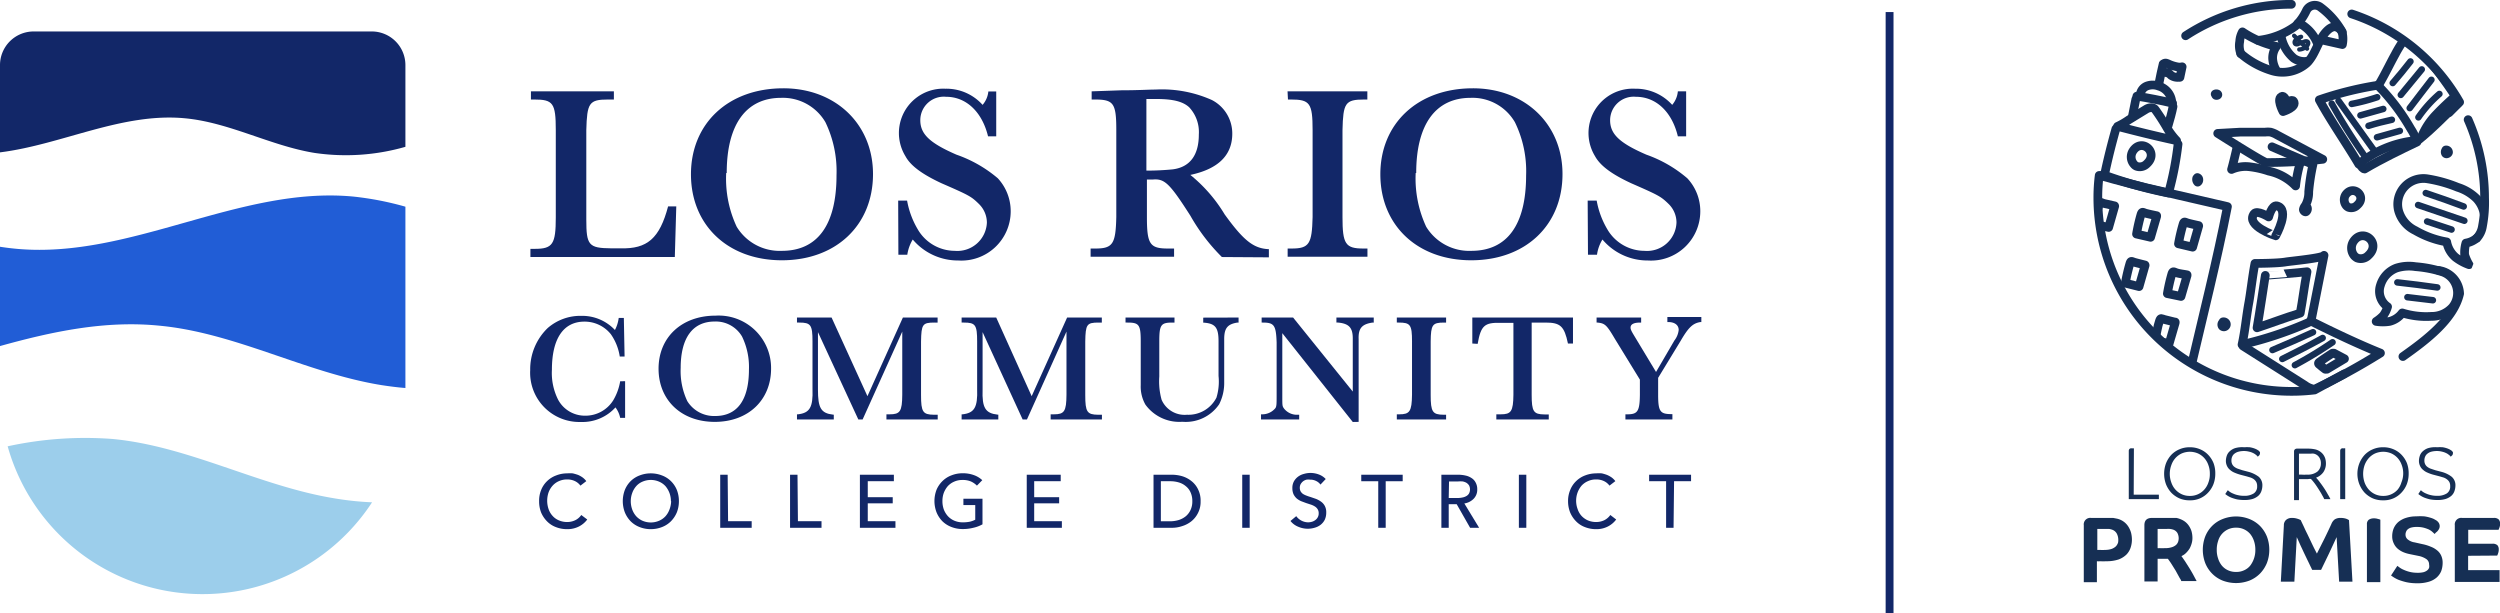 <svg xmlns="http://www.w3.org/2000/svg" xmlns:xlink="http://www.w3.org/1999/xlink" viewBox="0 0 238.4 58.49"><defs><style>.a,.d,.e,.f,.j{fill:none;}.b{fill:#162f54;}.c{clip-path:url(#a);}.d,.e,.f{stroke:#162f54;stroke-linecap:round;stroke-linejoin:round;}.d{stroke-width:0.83px;}.e{stroke-width:0.62px;}.f{stroke-width:0.41px;}.g{fill:#122768;}.h{fill:#215dd6;}.i{fill:#9cceeb;}.j{stroke:#122768;stroke-miterlimit:10;stroke-width:0.75px;}</style><clipPath id="a"><circle class="a" cx="218.51" cy="18.87" r="18.45"/></clipPath></defs><path class="b" d="M203.47,47.17h2.4v.43H203V43a.28.28,0,0,1,.06-.18.24.24,0,0,1,.2-.07l.13,0,.1,0Z"/><path class="b" d="M211.25,45.18a2.79,2.79,0,0,1-.18,1,2.48,2.48,0,0,1-.51.8,2.28,2.28,0,0,1-1.74.73,2.4,2.4,0,0,1-1-.19,2.49,2.49,0,0,1-.77-.54,2.64,2.64,0,0,1-.5-.8,2.9,2.9,0,0,1,0-2,2.64,2.64,0,0,1,.5-.8,2.3,2.3,0,0,1,.77-.53,2.4,2.4,0,0,1,1-.2,2.45,2.45,0,0,1,1,.2,2.26,2.26,0,0,1,.76.53,2.48,2.48,0,0,1,.51.8A2.77,2.77,0,0,1,211.25,45.18Zm-.52,0a2.23,2.23,0,0,0-.14-.83,1.94,1.94,0,0,0-.39-.67,1.86,1.86,0,0,0-.6-.44,2,2,0,0,0-.78-.16,2,2,0,0,0-.77.16,1.86,1.86,0,0,0-.6.44,1.94,1.94,0,0,0-.39.67,2.4,2.4,0,0,0,0,1.67,1.94,1.94,0,0,0,.39.67,1.86,1.86,0,0,0,.6.44,1.8,1.8,0,0,0,.77.16,1.8,1.8,0,0,0,1.38-.6,1.94,1.94,0,0,0,.39-.67A2.25,2.25,0,0,0,210.73,45.18Z"/><path class="b" d="M214,42.65a4,4,0,0,1,.54,0,2.58,2.58,0,0,1,.4.1,2,2,0,0,1,.28.12l.16.1a.75.75,0,0,1,.13.15.38.38,0,0,1,0,.13.29.29,0,0,1-.08.18l-.13.12a.76.76,0,0,0-.18-.18,1.14,1.14,0,0,0-.27-.17,1.53,1.53,0,0,0-.38-.13,1.85,1.85,0,0,0-.5-.06,2,2,0,0,0-.53.07,1.07,1.07,0,0,0-.37.19.69.69,0,0,0-.21.28.86.86,0,0,0-.07.36.75.75,0,0,0,.07.35.69.69,0,0,0,.2.25,1.22,1.22,0,0,0,.32.18l.45.15.57.15a2.83,2.83,0,0,1,1,.48,1.08,1.08,0,0,1,.34.84,1.62,1.62,0,0,1-.1.54,1.08,1.08,0,0,1-.3.44,1.58,1.58,0,0,1-.53.29,2.62,2.62,0,0,1-.79.1,3.73,3.73,0,0,1-.7-.06,4.24,4.24,0,0,1-.53-.16,2.09,2.09,0,0,1-.37-.19,2.16,2.16,0,0,1-.22-.16l.23-.35c.06,0,.13.1.22.15a1.69,1.69,0,0,0,.33.17,2.07,2.07,0,0,0,.44.14,2.34,2.34,0,0,0,.56.06,1.63,1.63,0,0,0,.94-.23.77.77,0,0,0,.32-.69.8.8,0,0,0-.08-.39.92.92,0,0,0-.22-.26,1.23,1.23,0,0,0-.32-.17l-.37-.11-.61-.16a4.29,4.29,0,0,1-.54-.19,1.48,1.48,0,0,1-.44-.27,1,1,0,0,1-.29-.37,1.12,1.12,0,0,1-.11-.5,1.54,1.54,0,0,1,.08-.46,1,1,0,0,1,.27-.43,1.42,1.42,0,0,1,.51-.31A2.37,2.37,0,0,1,214,42.65Z"/><path class="b" d="M220.09,45.69l-.59,0-.27,0v2h-.47V43.06a.27.27,0,0,1,.07-.2.33.33,0,0,1,.24-.08h1a3.34,3.34,0,0,1,.65.06,1.35,1.35,0,0,1,.82.5,1.36,1.36,0,0,1,.2.4,1.74,1.74,0,0,1,.06.45,1.45,1.45,0,0,1-.24.83,1.47,1.47,0,0,1-.7.53,4.22,4.22,0,0,1,.4.49c.14.18.27.37.39.55s.23.37.33.55a4.37,4.37,0,0,1,.25.46h-.59a2.9,2.9,0,0,0-.2-.38c-.08-.16-.18-.32-.3-.51s-.23-.36-.36-.54-.27-.35-.41-.5l-.16,0Zm1.23-1.48a1,1,0,0,0-.16-.6.83.83,0,0,0-.52-.35,1.08,1.08,0,0,0-.27,0l-.29,0h-.85v2l.24,0a4,4,0,0,0,.52,0,1.49,1.49,0,0,0,1-.29A1,1,0,0,0,221.32,44.21Z"/><path class="b" d="M223.16,47.6V43a.28.28,0,0,1,.06-.18.23.23,0,0,1,.2-.07l.13,0a.19.19,0,0,1,.09,0V47.6Z"/><path class="b" d="M229.69,45.18a2.79,2.79,0,0,1-.18,1,2.48,2.48,0,0,1-.51.8,2.28,2.28,0,0,1-1.74.73,2.4,2.4,0,0,1-1-.19,2.49,2.49,0,0,1-.77-.54,2.64,2.64,0,0,1-.5-.8,2.75,2.75,0,0,1,0-2,2.64,2.64,0,0,1,.5-.8,2.3,2.3,0,0,1,.77-.53,2.4,2.4,0,0,1,1-.2,2.45,2.45,0,0,1,1,.2,2.26,2.26,0,0,1,.76.53,2.48,2.48,0,0,1,.51.8A2.77,2.77,0,0,1,229.69,45.18Zm-.52,0a2.23,2.23,0,0,0-.14-.83,1.94,1.94,0,0,0-.39-.67,1.86,1.86,0,0,0-.6-.44,2,2,0,0,0-.78-.16,2,2,0,0,0-.77.16,1.86,1.86,0,0,0-.6.44,2.13,2.13,0,0,0-.4.67,2.56,2.56,0,0,0,0,1.67,2.13,2.13,0,0,0,.4.67,1.86,1.86,0,0,0,.6.44,1.8,1.8,0,0,0,.77.16,1.8,1.8,0,0,0,1.38-.6A1.94,1.94,0,0,0,229,46,2.25,2.25,0,0,0,229.17,45.18Z"/><path class="b" d="M232.4,42.65a4,4,0,0,1,.54,0,2.58,2.58,0,0,1,.4.1,2,2,0,0,1,.28.12l.16.1a.75.75,0,0,1,.13.15.38.38,0,0,1,0,.13.29.29,0,0,1-.08.18l-.13.12a.76.76,0,0,0-.18-.18,1.14,1.14,0,0,0-.27-.17,1.69,1.69,0,0,0-.38-.13,1.85,1.85,0,0,0-.5-.06,2.08,2.08,0,0,0-.54.07,1,1,0,0,0-.36.19.69.69,0,0,0-.21.28.86.86,0,0,0-.07.36.75.75,0,0,0,.07.35.69.69,0,0,0,.2.25,1.22,1.22,0,0,0,.32.18l.45.15.57.15a2.69,2.69,0,0,1,1,.48,1.06,1.06,0,0,1,.35.84,1.62,1.62,0,0,1-.1.54,1.08,1.08,0,0,1-.3.44,1.58,1.58,0,0,1-.53.29,2.62,2.62,0,0,1-.79.1,3.73,3.73,0,0,1-.7-.06,4.24,4.24,0,0,1-.53-.16,2.09,2.09,0,0,1-.37-.19,2.16,2.16,0,0,1-.22-.16l.23-.35c.06,0,.13.1.22.15a1.69,1.69,0,0,0,.33.17,2.07,2.07,0,0,0,.44.14,2.34,2.34,0,0,0,.56.06,1.63,1.63,0,0,0,.94-.23.77.77,0,0,0,.32-.69.8.8,0,0,0-.08-.39.82.82,0,0,0-.23-.26,1.17,1.17,0,0,0-.31-.17l-.37-.11-.61-.16a3.4,3.4,0,0,1-.54-.19,1.48,1.48,0,0,1-.44-.27,1,1,0,0,1-.29-.37,1.12,1.12,0,0,1-.11-.5,1.54,1.54,0,0,1,.08-.46,1,1,0,0,1,.27-.43,1.42,1.42,0,0,1,.51-.31A2.37,2.37,0,0,1,232.4,42.65Z"/><path class="b" d="M201.11,49.39l.41,0,.36.07a1.72,1.72,0,0,1,1.08.76,2.25,2.25,0,0,1,.26.59,2.74,2.74,0,0,1,.08.64,2.42,2.42,0,0,1-.12.76,1.71,1.71,0,0,1-.4.67,2.14,2.14,0,0,1-.75.47,3.64,3.64,0,0,1-1.18.17,5,5,0,0,1-.58,0,1.59,1.59,0,0,1-.31,0v2h-1.25V50.08a.62.62,0,0,1,.71-.69Zm.89,2.06a1.29,1.29,0,0,0-.14-.56.81.81,0,0,0-.45-.38,1.63,1.63,0,0,0-.28-.07l-.34,0H200v2l.27,0a3.15,3.15,0,0,0,.46,0,2,2,0,0,0,.65-.1,1.19,1.19,0,0,0,.4-.25,1,1,0,0,0,.2-.35A1.31,1.31,0,0,0,202,51.45Z"/><path class="b" d="M204.49,50.08q0-.69.72-.69h1.65l.35,0,.34,0a2.34,2.34,0,0,1,.67.26,1.62,1.62,0,0,1,.47.43,2,2,0,0,1,.29.57,2.39,2.39,0,0,1,.09.66,1.77,1.77,0,0,1-.07.5,2.39,2.39,0,0,1-.19.48,2.18,2.18,0,0,1-.33.42,1.4,1.4,0,0,1-.46.32c.1.13.21.3.35.5l.4.63c.14.23.27.45.39.67l.31.58H208c0-.09-.11-.22-.2-.39s-.2-.36-.31-.57l-.38-.61c-.13-.21-.26-.39-.38-.55h-.49l-.49,0v2.16h-1.26Zm3.27,1.28a1.12,1.12,0,0,0-.12-.53.75.75,0,0,0-.46-.34,1.33,1.33,0,0,0-.26-.05,1.51,1.51,0,0,0-.3,0h-.87v1.83a1,1,0,0,0,.2,0,3.11,3.11,0,0,0,.48,0,2,2,0,0,0,.65-.08,1.13,1.13,0,0,0,.41-.21.75.75,0,0,0,.21-.3A1.13,1.13,0,0,0,207.76,51.36Z"/><path class="b" d="M216.4,52.43a3.48,3.48,0,0,1-.23,1.26,3.18,3.18,0,0,1-.65,1,3,3,0,0,1-1,.67,3.59,3.59,0,0,1-2.58,0,2.93,2.93,0,0,1-1-.67,3,3,0,0,1-.65-1,3.59,3.59,0,0,1,0-2.53,3,3,0,0,1,.65-1,2.91,2.91,0,0,1,1-.66,3.45,3.45,0,0,1,2.58,0,3,3,0,0,1,1,.66,3.13,3.13,0,0,1,.65,1A3.5,3.5,0,0,1,216.4,52.43Zm-1.33,0a2.55,2.55,0,0,0-.13-.84,2.14,2.14,0,0,0-.36-.67,1.72,1.72,0,0,0-1.34-.6,1.74,1.74,0,0,0-1.72,1.27,2.55,2.55,0,0,0-.13.84,2.45,2.45,0,0,0,.13.83,2,2,0,0,0,.36.68,1.66,1.66,0,0,0,.58.44,1.78,1.78,0,0,0,.78.16,1.7,1.7,0,0,0,.76-.16,1.57,1.57,0,0,0,.58-.44,2.44,2.44,0,0,0,.49-1.51Z"/><path class="b" d="M223.06,55.47l-.24-4.25-.73,1.57-.75,1.55h-.85q-.19-.39-.39-.81c-.14-.28-.27-.56-.4-.83l-.37-.79c-.11-.26-.22-.49-.31-.69l-.23,4.25H217.5l.29-5.38a.67.67,0,0,1,.22-.52.81.81,0,0,1,.55-.18,1.6,1.6,0,0,1,.53.08,1.42,1.42,0,0,1,.31.13c.11.25.24.5.36.77s.26.53.39.81l.39.82c.13.27.27.54.4.79l.73-1.45c.23-.47.45-.93.65-1.37a1,1,0,0,1,.32-.44,1,1,0,0,1,.56-.14,1.62,1.62,0,0,1,.54.08,1.47,1.47,0,0,1,.26.13l.33,5.87Z"/><path class="b" d="M225.71,50a.51.51,0,0,1,.18-.44.86.86,0,0,1,.49-.13,1.14,1.14,0,0,1,.39.06.92.92,0,0,1,.22.07v5.95h-1.28Z"/><path class="b" d="M232.17,50.92l-.22-.2a1.55,1.55,0,0,0-.34-.23,3.46,3.46,0,0,0-.49-.17,2.62,2.62,0,0,0-.66-.07,2,2,0,0,0-.53.06.85.85,0,0,0-.33.17.54.54,0,0,0-.16.24.65.65,0,0,0-.05.27.57.57,0,0,0,.19.43,1.31,1.31,0,0,0,.67.3l.76.17a4,4,0,0,1,.78.24,2.12,2.12,0,0,1,.61.35,1.36,1.36,0,0,1,.39.5,1.6,1.6,0,0,1,.14.69,2.28,2.28,0,0,1-.14.8,1.68,1.68,0,0,1-.44.61,2,2,0,0,1-.76.4,3.66,3.66,0,0,1-1.11.14,4.68,4.68,0,0,1-1-.1,5.87,5.87,0,0,1-.76-.23,3,3,0,0,1-.49-.26l-.22-.15.6-.92.19.14a1.82,1.82,0,0,0,.38.22,3.35,3.35,0,0,0,.59.21,3.07,3.07,0,0,0,.77.09,2.29,2.29,0,0,0,.58-.06,1,1,0,0,0,.35-.18.56.56,0,0,0,.17-.24.79.79,0,0,0,0-.3.62.62,0,0,0-.27-.53,2,2,0,0,0-.75-.3l-.83-.17a3.18,3.18,0,0,1-.6-.18,2.11,2.11,0,0,1-.54-.33,1.48,1.48,0,0,1-.38-.51,1.52,1.52,0,0,1-.15-.69,2,2,0,0,1,.14-.74,1.7,1.7,0,0,1,.43-.6,2.13,2.13,0,0,1,.73-.4,3.13,3.13,0,0,1,1-.15,5.47,5.47,0,0,1,.76,0,3.49,3.49,0,0,1,.55.12,2.37,2.37,0,0,1,.36.13l.21.12a.78.78,0,0,1,.26.25.61.61,0,0,1,.09.3.6.6,0,0,1-.06.27,1.1,1.1,0,0,1-.14.21,1.14,1.14,0,0,1-.17.15Z"/><path class="b" d="M235.36,53v1.37h3v1.12h-4.27V50.08a.62.62,0,0,1,.71-.69h3a.64.64,0,0,1,.47.14.58.58,0,0,1,.14.41,1,1,0,0,1-.06.36,2.23,2.23,0,0,1-.09.22h-2.89v1.33h2.31a.66.66,0,0,1,.47.14.58.58,0,0,1,.13.41,1,1,0,0,1-.06.36,1,1,0,0,1-.09.22Z"/><g class="c"><path class="d" d="M204.09,9.12a1,1,0,0,1,.62-.91,1.6,1.6,0,0,1,1.14,0,1.72,1.72,0,0,1,1.24,1.41c0,.06-.06.14-.08.08"/><path class="d" d="M205.87,8c.12-.63.25-1.25.4-1.87"/><path class="d" d="M203.77,9.17c1.14.18,2.28.4,3.41.67"/><path class="d" d="M206.3,6.11a.28.28,0,0,1,.26-.09,1.39,1.39,0,0,1,.26.1,3.47,3.47,0,0,0,.79.25,1.11,1.11,0,0,0,.48,0l-.21,1a.06.06,0,0,1,0,0,.11.11,0,0,1-.08,0,1.11,1.11,0,0,1-.76-.18l-.17-.16a.7.7,0,0,0-.2-.08,2.77,2.77,0,0,0-.5-.1"/><path class="d" d="M203.67,9.47l-.34,1.7"/><path class="d" d="M207.22,10.16c-.08.45-.33,1.38-.47,1.82"/><path class="d" d="M203,11.43a7.1,7.1,0,0,1-1.07.62c1.87.49,3.74.95,5.63,1.36a6.69,6.69,0,0,1-.88-1.16,19.65,19.65,0,0,0-1.18-1.83c-.21-.24-.62-.15-.85,0l-.77.47Z"/><path class="d" d="M201.77,12.29c-.41,1.46-.78,2.93-1.09,4.41a42,42,0,0,0,6.11,1.71,30.83,30.83,0,0,0,.91-4.67"/><path class="d" d="M203.39,14.41a1.05,1.05,0,0,0,.1,1.25.65.65,0,0,0,.24.19.93.93,0,0,0,1-.24C205.91,14.53,204.22,13.1,203.39,14.41Z"/><path class="d" d="M197,15.84c8.26,2.31,7.05,1.91,15.41,3.86-1,5.15-2.35,10.48-3.52,15.49-9.23-1.15-8.29-4.06-17.23-6.64q2-7.77,4.15-15.52"/><path class="d" d="M205.66,20.57l0,0s0,0,0,.06l-.58,2-1.34-.31a16.56,16.56,0,0,1,.43-1.88c.11-.31.18-.18.47-.1S205.33,20.5,205.66,20.57Z"/><path class="d" d="M201.65,19.63l0,0a.06.06,0,0,1,0,.06l-.57,2-1.35-.31a17.28,17.28,0,0,1,.44-1.89c.11-.3.17-.18.46-.09Z"/><path class="d" d="M209.66,21.51l0,0a.06.06,0,0,1,0,.06l-.57,2-1.35-.32a17.1,17.1,0,0,1,.44-1.88c.1-.31.17-.18.46-.1S209.34,21.44,209.66,21.51Z"/><path class="d" d="M204.55,25.27l0,0a.06.06,0,0,1,0,.06l-.57,2L202.67,27a17.66,17.66,0,0,1,.44-1.88c.1-.3.17-.18.46-.1S204.23,25.19,204.55,25.27Z"/><path class="d" d="M200.55,24.33a0,0,0,0,1,0,0s0,0,0,.06l-.58,2-1.34-.32a17.61,17.61,0,0,1,.43-1.88c.11-.31.18-.18.47-.1S200.22,24.25,200.55,24.33Z"/><path class="d" d="M208.56,26.21l0,0s0,0,0,.06l-.58,2L206.68,28a17.24,17.24,0,0,1,.43-1.89c.11-.3.18-.18.47-.09S208.23,26.14,208.56,26.21Z"/><path class="d" d="M207.38,30.71l.05,0s0,0,0,.06l-.58,2-1.35-.32c.15-.61.23-1.28.44-1.88.11-.3.17-.18.47-.1S207.06,30.63,207.38,30.71Z"/><path class="d" d="M219.39,15.39a12.32,12.32,0,0,0-.48,2.34,5,5,0,0,0-2.55-1.41,9,9,0,0,0-1.78-.41,3.29,3.29,0,0,0-1.78.25c.17-.6.39-1.54.53-2.15"/><path class="d" d="M216.11,15.5a45.14,45.14,0,0,0,5.39-.31l-4.37-2.33a2.34,2.34,0,0,0-.61-.26,2.27,2.27,0,0,0-.52,0l-2.37,0-2.15.12S215.68,15.39,216.11,15.5Z"/><path class="d" d="M216.66,14l3.9,1.69a20.5,20.5,0,0,0-.4,2.59,2.58,2.58,0,0,1-.32,1.32.81.81,0,0,0-.19.38c0,.14.2.3.29.18a.35.35,0,0,0-.1-.56"/><path class="d" d="M221.17,9.52c1,1.87,2.66,4.26,3.76,6.13a10.19,10.19,0,0,1,5.27-2.23.87.87,0,0,0,.69-.3,6.82,6.82,0,0,1,1.47-2.25,25,25,0,0,1,2.15-2,36.51,36.51,0,0,0-4.34-6.2,11.57,11.57,0,0,0-1.77,2.52c-.42.75-.9,1.75-1.41,2.64a.78.78,0,0,1-.16.21.77.77,0,0,1-.39.14,32.83,32.83,0,0,0-5.27,1.34"/><path class="d" d="M226.9,8.3a20,20,0,0,1,3,4,5.4,5.4,0,0,1,.44.82"/><path class="e" d="M228.17,7.92c.58-.67,1.15-1.36,1.69-2.06"/><path class="e" d="M228.94,9.05l2-2.43"/><path class="e" d="M229.79,10.31c.69-.89,1.37-1.81,2.07-2.7"/><path class="e" d="M230.62,11.19a11.87,11.87,0,0,1,2-2.23"/><path class="e" d="M222.35,9.88a56,56,0,0,0,3.28,5.19"/><path class="e" d="M223,9.61l3.44,4.8"/><path class="d" d="M230,3.8a46,46,0,0,1,4.08,5.28"/><path class="e" d="M224.26,9.91a18.9,18.9,0,0,0,2.43-.64"/><path class="e" d="M225.09,11l2.18-.61"/><path class="e" d="M225.86,12c.73-.23,1.48-.42,2.23-.58"/><path class="e" d="M226.67,13.09l2.18-.61"/><path class="d" d="M230.49,13.54c-1.63.78-3.4,1.63-5,2.58-.13,0-.36-.25-.37-.38"/><path class="d" d="M231.05,13c.52-.41,2.17-2,2.48-2.32s.82-.8,1.24-1.18l-.31-.44"/><path class="d" d="M221.62,24.35l-1.16,5.87a.88.88,0,0,1-.15.39.64.64,0,0,1-.25.18,35.9,35.9,0,0,1-6.26,2.07c.29-1.3.41-2.7.65-4,.17-.94.36-2.61.58-3.74,0,0,2.14,0,2.93-.14C218.33,24.91,221.57,24.61,221.62,24.35Z"/><path class="d" d="M213.9,33l5.9,3.74a2,2,0,0,0,.91.38A64.46,64.46,0,0,0,227,33.67c-2.18-.88-4.53-2-6.65-3.06"/><path class="e" d="M216.7,33.38c1.3-.55,2.59-1.11,3.87-1.7"/><path class="e" d="M217.64,34.23c1.29-.64,2.58-1.29,3.85-2"/><path class="e" d="M218.84,34.82a39.13,39.13,0,0,0,3.59-2.18"/><path class="d" d="M220,25.91c-.28,1.48-.4,2.61-.65,3.95-1.56.48-2.58.89-4.12,1.4.17-.9.79-5,.79-5S219.44,26,220,25.91Z"/><path class="d" d="M221.73,35.21a.13.13,0,0,0,.08,0l.09,0,1.67-1-1-.53-.06,0a.19.19,0,0,0-.08,0c-.39.25-.77.5-1.15.77-.19.13-.28.2-.06.35A6.53,6.53,0,0,0,221.73,35.21Z"/><path class="d" d="M235.15,23.18a2.09,2.09,0,0,0,1.74-1.77,2.89,2.89,0,0,0-.73-2.48,4.46,4.46,0,0,0-1.8-1.07,13,13,0,0,0-2.83-.8,2.45,2.45,0,0,0-2.81,3,3,3,0,0,0,1.6,1.92,9,9,0,0,0,3,1.09,2.52,2.52,0,0,0,.83,1.46,4.72,4.72,0,0,0,1.3.71,4.43,4.43,0,0,1-.42-.94A3.25,3.25,0,0,1,235.15,23.18Z"/><path class="e" d="M234.94,19.69c-1.2-.45-2.4-.88-3.62-1.28"/><path class="e" d="M235,21.05l-4.41-1.5"/><path class="e" d="M233.78,21.89l-2.33-.77"/><path class="d" d="M227.68,29.25A1.79,1.79,0,0,1,227,27.2a2.52,2.52,0,0,1,1.53-1.64,4,4,0,0,1,1.82-.13,11.25,11.25,0,0,1,2.51.48,2.13,2.13,0,0,1,1,3.39,2.65,2.65,0,0,1-2,.87,7.7,7.7,0,0,1-2.78-.33,2.16,2.16,0,0,1-1.21.81,4,4,0,0,1-1.28,0,3.62,3.62,0,0,0,.68-.56A2.65,2.65,0,0,0,227.68,29.25Z"/><path class="e" d="M228.61,26.93q1.9.21,3.81.48"/><path class="e" d="M229.57,28.34l2.43.29"/><path class="d" d="M214.94,20.39c.29-.4,1.4.3,1.4.3s.3-1.17.78-1.06c1.32.32-.11,2.86-.11,2.86S214.11,21.54,214.94,20.39Z"/><path class="d" d="M217.65,9.18c.25,0,.42.58.42.58s.51-.32.64-.12c.39.57-1,1-1,1S217,9.32,217.65,9.18Z"/><path class="d" d="M223.66,18.61a.9.9,0,0,0,.08,1,.65.65,0,0,0,.21.16.78.78,0,0,0,.83-.2C225.77,18.71,224.36,17.53,223.66,18.61Z"/><path class="d" d="M224.41,23.05a1.16,1.16,0,0,0,.1,1.35,1.21,1.21,0,0,0,.26.2,1,1,0,0,0,1.08-.25C227.13,23.18,225.31,21.64,224.41,23.05Z"/><path class="d" d="M209.48,17a.38.38,0,0,0,.09.37.25.25,0,0,0,.11-.24.2.2,0,0,0-.14-.2h0s0,0,0,0"/><path class="d" d="M211.28,9c0,.05,0,.12.12.1s.11-.09.06-.13a.24.24,0,0,0-.22,0"/><path class="d" d="M233.21,14.36a.28.28,0,0,0,0,.27c.08.1.27,0,.28-.11a.22.22,0,0,0-.25-.22"/><path class="d" d="M211.92,30.8a.27.27,0,0,0,0,.31.22.22,0,0,0,.3,0,.23.23,0,0,0,.05-.3.27.27,0,0,0-.28-.12"/></g><path class="d" d="M224.26,1.33a18.54,18.54,0,0,1,10.29,8.41l-1,1"/><path class="d" d="M208.42,3.41a18.41,18.41,0,0,1,10.09-3"/><path class="d" d="M200.18,16.73a16.84,16.84,0,0,0-.13,2.14,18.46,18.46,0,0,0,18.46,18.45,18,18,0,0,0,2.21-.13l2.81-1.53"/><path class="d" d="M235.36,11.41a18.52,18.52,0,0,1,1.57,7.46,12,12,0,0,1-.2,2.69,2.18,2.18,0,0,1-.54,1.15"/><path class="d" d="M229.14,34c2.21-1.56,4.86-3.56,5.41-6a2.32,2.32,0,0,0-2-2.21"/><path class="d" d="M213.68,5.11a8.12,8.12,0,0,0,2.81,1.58A3.51,3.51,0,0,0,220,6c.9-.91,1.08-2.4,2.07-3.21a1.08,1.08,0,0,1,.52-.24.85.85,0,0,1,.78.63,2.57,2.57,0,0,1,0,1.07l-2-.45"/><path class="d" d="M215.31,3.85a7.43,7.43,0,0,0,3.58-1.36A5.12,5.12,0,0,0,219.94,1a.89.89,0,0,1,1.36-.3,7.49,7.49,0,0,1,2.06,2.35"/><path class="f" d="M219.43,3.51a1,1,0,0,0-.57.38.24.24,0,0,0,0,.28c.08.09.23.07.35,0l.46-.17c.14-.06.3-.11.41,0a.21.21,0,0,1,0,.23.46.46,0,0,1-.14.2,1.08,1.08,0,0,1-.68.29"/><path class="f" d="M218.77,3.41,220,4.64"/><path class="d" d="M219.13,2.24a1.4,1.4,0,0,1,.64.3A3.68,3.68,0,0,1,221,4.18"/><path class="d" d="M217.52,3.41a3.59,3.59,0,0,0,1.21,2.14,1.73,1.73,0,0,0,1.38.27"/><path class="d" d="M213.68,5.11a2.12,2.12,0,0,1-.1-1.15,2.12,2.12,0,0,1,.26-.92,9.53,9.53,0,0,0,3.24,1.39,1.84,1.84,0,0,0-.36,1.16,2.46,2.46,0,0,0,.38,1.17"/><path class="g" d="M38.66,6.18V14a20.5,20.5,0,0,1-8.68.58c-4.21-.69-8.09-2.9-12.34-3.3-6-.57-11.73,2.51-17.64,3.25V6.18A3.21,3.21,0,0,1,3.19,3H35.47A3.21,3.21,0,0,1,38.66,6.18Z"/><path class="h" d="M38.66,19.71V37c-.77-.06-1.54-.16-2.31-.28-7.24-1.18-13.92-5-21.22-5.67C10,30.55,5,31.61,0,33V23.53c.57.09,1.15.16,1.73.21,10.8.92,21.13-6,31.92-5A29.37,29.37,0,0,1,38.66,19.71Z"/><path class="i" d="M35.48,47.9A19.3,19.3,0,0,1,.73,42.56a34.65,34.65,0,0,1,10-.7c7.3.69,14,4.5,21.21,5.67A28.53,28.53,0,0,0,35.48,47.9Z"/><path class="g" d="M59.61,36.35v3.5h-.47a2.46,2.46,0,0,0-.45-1,4.25,4.25,0,0,1-3.3,1.39,4.7,4.7,0,0,1-4.83-4.95,5.46,5.46,0,0,1,1.66-4,4.74,4.74,0,0,1,3.23-1.17,4.27,4.27,0,0,1,3.19,1.35A3.38,3.38,0,0,0,59,30.32h.49L59.56,34H59.1a5,5,0,0,0-.85-2.13,3.2,3.2,0,0,0-2.52-1.2c-2,0-3.1,1.62-3.1,4.59a5.65,5.65,0,0,0,.6,2.87,2.89,2.89,0,0,0,2.57,1.51,3.12,3.12,0,0,0,2.68-1.47,5.25,5.25,0,0,0,.66-1.81Z"/><path class="g" d="M73.53,35.15c0,3-2.18,5.08-5.37,5.08s-5.36-2.08-5.36-5.07S65,30.1,68.24,30.1A5,5,0,0,1,73.53,35.15Zm-8.62-.06a6.7,6.7,0,0,0,.63,3.16,3,3,0,0,0,2.66,1.42c2.11,0,3.22-1.53,3.22-4.45a6.64,6.64,0,0,0-.66-3.13,2.9,2.9,0,0,0-2.6-1.43C66.05,30.66,64.91,32.22,64.91,35.09Z"/><path class="g" d="M82.72,37.78l3.38-7.5h3.31v.48H89.1c-1.13,0-1.24.17-1.27,1.8v5.12c0,1.6.17,1.86,1.23,1.87h.36V40H84.53v-.49h.3c1,0,1.2-.27,1.21-1.87V31.62L82.26,40h-.41L78,31.67v5.48c0,1.73.27,2.26,1.44,2.39h.07V40H76v-.49h.09c1.13-.13,1.45-.67,1.39-2.41V32.57c0-1.59-.16-1.81-1.27-1.81H76v-.48h3.3Z"/><path class="g" d="M98.38,37.78l3.38-7.5h3.31v.48h-.31c-1.13,0-1.24.17-1.27,1.8v5.12c0,1.6.17,1.86,1.23,1.87h.36V40h-4.89v-.49h.3c1,0,1.2-.27,1.21-1.87V31.62L97.93,40h-.41L93.7,31.67v5.48c-.06,1.73.26,2.26,1.43,2.39h.07V40H91.7v-.49h.09c1.13-.13,1.45-.67,1.39-2.41V32.57c0-1.59-.16-1.81-1.27-1.81H91.7v-.48H95Z"/><path class="g" d="M118.11,30.28v.48H118c-.94.15-1.24.53-1.26,1.5v4.18a4.47,4.47,0,0,1-.48,2.11,3.85,3.85,0,0,1-3.51,1.67,4,4,0,0,1-3.52-1.63,3.48,3.48,0,0,1-.45-1.86V32.56c0-1.6-.16-1.8-1.27-1.8h-.18v-.48H112v.48h-.19c-1.1,0-1.26.2-1.26,1.8V35.9a6.58,6.58,0,0,0,.22,2.22,2.39,2.39,0,0,0,2.42,1.43A3,3,0,0,0,116,37.92a5.25,5.25,0,0,0,.2-2.07V32.54c0-1.3-.31-1.69-1.39-1.77h-.07v-.48Z"/><path class="g" d="M129,40.24l-6.72-8.47v6c0,.91,0,.95.15,1.17a1.56,1.56,0,0,0,1.33.61h.13V40h-3.64v-.49h.07a1.63,1.63,0,0,0,1.31-.6c.1-.18.11-.34.11-1.17V32.66c-.06-1.65-.23-1.9-1.34-1.9h-.09v-.48h3L129,37.34V32.28c0-1-.33-1.42-1.4-1.52h-.16v-.48H131v.48h-.12c-1,.15-1.36.54-1.32,1.58v7.89Z"/><path class="g" d="M133.2,30.28h4.7v.48h-.19c-1.12,0-1.26.2-1.28,1.8v5.12c0,1.6.18,1.86,1.23,1.87h.24V40h-4.7v-.49h.23c1,0,1.2-.27,1.22-1.87V32.56c0-1.6-.16-1.8-1.28-1.8h-.17Z"/><path class="g" d="M140.4,32.76l0-2.48H150l0,2.48h-.48c-.35-1.67-.73-2-2.14-2h-1.32v6.89c0,1.6.18,1.86,1.22,1.87h.41V40h-5v-.49h.41c1,0,1.2-.27,1.22-1.87V30.79h-1.23c-1.52-.05-1.88.26-2.18,2Z"/><path class="g" d="M156.5,30.28v.48h-.09c-.61,0-.92.16-.92.48,0,.16.07.32.35.78l2.08,3.45,1.75-3a2,2,0,0,0,.41-1c0-.47-.38-.76-1-.76H159v-.48h3.24v.48h-.09c-.72.12-1.13.5-1.87,1.77l-2.16,3.55v1.59c0,1.6.18,1.86,1.22,1.87h.14V40H155v-.49h.16c1,0,1.2-.27,1.22-1.87V36.2L154,32.32c-.79-1.34-.95-1.49-1.67-1.56h-.08v-.48Z"/><path class="g" d="M56,49.54a2.29,2.29,0,0,1-.78.66,2.41,2.41,0,0,1-1.15.26,2.87,2.87,0,0,1-1.07-.2,2.32,2.32,0,0,1-.84-.55,2.69,2.69,0,0,1-.56-.84,2.92,2.92,0,0,1-.19-1.08,2.73,2.73,0,0,1,.2-1.08,2.39,2.39,0,0,1,.56-.83,2.46,2.46,0,0,1,.86-.54,2.83,2.83,0,0,1,1.07-.2,3.15,3.15,0,0,1,.52,0,4.91,4.91,0,0,1,.51.15,2.38,2.38,0,0,1,.44.25,1.82,1.82,0,0,1,.34.34l-.56.43a1.4,1.4,0,0,0-.52-.43,1.66,1.66,0,0,0-.73-.16,1.87,1.87,0,0,0-.8.16,1.74,1.74,0,0,0-.6.43,2,2,0,0,0-.39.65,2.47,2.47,0,0,0,0,1.58,1.83,1.83,0,0,0,.38.65,1.65,1.65,0,0,0,.6.43,2,2,0,0,0,.79.16,1.77,1.77,0,0,0,.77-.17,1.48,1.48,0,0,0,.58-.5Z"/><path class="g" d="M64.74,47.79a2.92,2.92,0,0,1-.2,1.08,2.69,2.69,0,0,1-.56.84,2.45,2.45,0,0,1-.85.55,2.91,2.91,0,0,1-1.07.2,2.87,2.87,0,0,1-1.07-.2,2.45,2.45,0,0,1-.85-.55,2.66,2.66,0,0,1-.55-.84,3,3,0,0,1,0-2.16,2.51,2.51,0,0,1,.55-.83,2.42,2.42,0,0,1,.85-.54,2.87,2.87,0,0,1,1.07-.2,2.91,2.91,0,0,1,1.07.2,2.42,2.42,0,0,1,.85.54,2.53,2.53,0,0,1,.56.83A2.92,2.92,0,0,1,64.74,47.79Zm-.76,0a2.29,2.29,0,0,0-.14-.78,2.22,2.22,0,0,0-.38-.65,1.78,1.78,0,0,0-.61-.43,2,2,0,0,0-1.58,0,1.65,1.65,0,0,0-.6.43,2,2,0,0,0-.38.65,2.29,2.29,0,0,0-.14.78,2.36,2.36,0,0,0,.14.8,2,2,0,0,0,.38.64,1.84,1.84,0,0,0,.6.43,2,2,0,0,0,1.58,0,1.78,1.78,0,0,0,.61-.43,2,2,0,0,0,.38-.64A2.36,2.36,0,0,0,64,47.79Z"/><path class="g" d="M69.43,49.7h2.25v.63h-3V45.27h.71Z"/><path class="g" d="M76.09,49.7h2.25v.63h-3V45.27h.71Z"/><path class="g" d="M82.75,49.7h2.64v.63H82V45.27h3.24v.62H82.75v1.52h2.38V48H82.75Z"/><path class="g" d="M93.16,46.31a1.92,1.92,0,0,0-.58-.4,2,2,0,0,0-.79-.14,1.87,1.87,0,0,0-.8.16,1.78,1.78,0,0,0-.61.43A2.25,2.25,0,0,0,90,47a2.28,2.28,0,0,0-.13.78,2.36,2.36,0,0,0,.13.8,2.07,2.07,0,0,0,.39.64,1.78,1.78,0,0,0,.61.43,2,2,0,0,0,.82.16,3.37,3.37,0,0,0,.66-.06,2.26,2.26,0,0,0,.52-.19V48.16H91.87v-.6h1.82V50a3.2,3.2,0,0,1-.88.33,4.08,4.08,0,0,1-1,.12,2.94,2.94,0,0,1-1.09-.2,2.49,2.49,0,0,1-.86-.55,2.66,2.66,0,0,1-.55-.84,3,3,0,0,1,0-2.16,2.56,2.56,0,0,1,.57-.83,2.42,2.42,0,0,1,.85-.54,2.87,2.87,0,0,1,1.07-.2,3.06,3.06,0,0,1,1.08.18,2.29,2.29,0,0,1,.79.48Z"/><path class="g" d="M98.62,49.7h2.64v.63H97.91V45.27h3.24v.62H98.62v1.52H101V48H98.62Z"/><path class="g" d="M110,45.27h1.73a3.61,3.61,0,0,1,1,.14,2.65,2.65,0,0,1,.88.46,2.22,2.22,0,0,1,.63.78,2.41,2.41,0,0,1,.25,1.15,2.32,2.32,0,0,1-.25,1.12,2.35,2.35,0,0,1-.63.79,2.65,2.65,0,0,1-.88.46,3,3,0,0,1-1,.16H110Zm.7,4.44h.89a2.84,2.84,0,0,0,.84-.13,2,2,0,0,0,.67-.37,1.73,1.73,0,0,0,.44-.6,1.92,1.92,0,0,0,.16-.81,2,2,0,0,0-.16-.83,1.53,1.53,0,0,0-.44-.59,1.82,1.82,0,0,0-.67-.37,2.84,2.84,0,0,0-.84-.12h-.89Z"/><path class="g" d="M119.17,50.33h-.71V45.27h.71Z"/><path class="g" d="M125.92,46.21a1.07,1.07,0,0,0-.41-.34,1.2,1.2,0,0,0-.57-.13,1.39,1.39,0,0,0-.35,0,.94.94,0,0,0-.32.15,1,1,0,0,0-.23.26.7.7,0,0,0-.09.37.68.68,0,0,0,.08.34.84.84,0,0,0,.22.24,1.68,1.68,0,0,0,.33.16,3.93,3.93,0,0,0,.41.14l.52.18a2.27,2.27,0,0,1,.48.27,1.18,1.18,0,0,1,.35.41,1.27,1.27,0,0,1,.13.62,1.59,1.59,0,0,1-.14.68,1.42,1.42,0,0,1-.39.48,1.64,1.64,0,0,1-.56.28,2.28,2.28,0,0,1-1.58-.09,1.78,1.78,0,0,1-.74-.55l.55-.46a1.43,1.43,0,0,0,1.13.59,1.34,1.34,0,0,0,.35-.05,1,1,0,0,0,.33-.16.78.78,0,0,0,.24-.27.74.74,0,0,0,.09-.38.69.69,0,0,0-.1-.39.81.81,0,0,0-.26-.26,1.68,1.68,0,0,0-.38-.18l-.46-.15-.48-.18a1.83,1.83,0,0,1-.42-.26,1.35,1.35,0,0,1-.3-.4,1.43,1.43,0,0,1-.11-.58,1.3,1.3,0,0,1,.15-.65,1.44,1.44,0,0,1,.4-.45,1.6,1.6,0,0,1,.56-.26,2.16,2.16,0,0,1,.62-.09,2.27,2.27,0,0,1,.83.16,1.69,1.69,0,0,1,.62.42Z"/><path class="g" d="M132.14,50.33h-.71V45.89h-1.62v-.62h3.95v.62h-1.62Z"/><path class="g" d="M138.15,50.33h-.7V45.27h1.62a3.1,3.1,0,0,1,.69.08,1.63,1.63,0,0,1,.57.24,1.08,1.08,0,0,1,.39.43,1.3,1.3,0,0,1,.15.65,1.22,1.22,0,0,1-.35.9,1.57,1.57,0,0,1-.88.44l1.41,2.32h-.86l-1.28-2.25h-.76Zm0-2.84H139a2.24,2.24,0,0,0,.46-.05,1.15,1.15,0,0,0,.38-.14.67.67,0,0,0,.25-.25.85.85,0,0,0,0-.76.85.85,0,0,0-.25-.25,1.17,1.17,0,0,0-.36-.13,3,3,0,0,0-.43,0h-.87Z"/><path class="g" d="M145.55,50.33h-.71V45.27h.71Z"/><path class="g" d="M154.12,49.54a2.29,2.29,0,0,1-.78.66,2.37,2.37,0,0,1-1.14.26,2.83,2.83,0,0,1-1.07-.2,2.32,2.32,0,0,1-.84-.55,2.69,2.69,0,0,1-.56-.84,2.92,2.92,0,0,1-.2-1.08,2.74,2.74,0,0,1,.21-1.08,2.39,2.39,0,0,1,.56-.83,2.42,2.42,0,0,1,.85-.54,2.91,2.91,0,0,1,1.07-.2,3.17,3.17,0,0,1,.53,0,4.13,4.13,0,0,1,.5.15,2.46,2.46,0,0,1,.45.25,1.82,1.82,0,0,1,.34.34l-.56.43a1.4,1.4,0,0,0-.52-.43,1.67,1.67,0,0,0-.74-.16,1.83,1.83,0,0,0-.79.16,1.78,1.78,0,0,0-.61.43,2.22,2.22,0,0,0-.38.65,2.3,2.3,0,0,0,0,1.58,1.81,1.81,0,0,0,.37.65,1.84,1.84,0,0,0,.6.43,2,2,0,0,0,.79.16,1.79,1.79,0,0,0,.78-.17,1.55,1.55,0,0,0,.58-.5Z"/><path class="g" d="M159.59,50.33h-.71V45.89h-1.62v-.62h4v.62h-1.62Z"/><path class="g" d="M64.35,24.51H50.58v-.78H51c1.71,0,2-.45,2-3V12.41c0-2.59-.26-2.92-2.06-2.92h-.31V8.71h7.91v.78h-.56c-1.81,0-2,.33-2.07,2.92v8.53c0,2.44.22,2.72,2.35,2.74h.92c2.54.07,3.72-.94,4.53-4h.78Z"/><path class="g" d="M83.25,16.6c0,4.88-3.53,8.22-8.69,8.22s-8.67-3.36-8.67-8.2,3.55-8.2,8.81-8.2C79.68,8.42,83.25,11.84,83.25,16.6Zm-14-.1a10.8,10.8,0,0,0,1,5.12,4.79,4.79,0,0,0,4.31,2.3c3.41,0,5.21-2.49,5.21-7.2a10.76,10.76,0,0,0-1.06-5.07,4.7,4.7,0,0,0-4.22-2.32C71.15,9.33,69.3,11.86,69.3,16.5Z"/><path class="g" d="M85.65,19.13h.85a8.16,8.16,0,0,0,1,2.71,4.1,4.1,0,0,0,3.55,2.08,2.82,2.82,0,0,0,3.06-2.7,2.5,2.5,0,0,0-.74-1.75c-.75-.74-.92-.83-3.6-2-1.82-.85-2.94-1.66-3.43-2.58a4.23,4.23,0,0,1,3.81-6.43A4.64,4.64,0,0,1,93.7,10a2.3,2.3,0,0,0,.55-1.28H95V13h-.78c-.57-2.34-2.09-3.77-4-3.77a2.24,2.24,0,0,0-2.46,2.23c0,1.33.9,2.18,3.45,3.29A12.32,12.32,0,0,1,95.15,17a4.62,4.62,0,0,1,1.23,3.17,4.7,4.7,0,0,1-5,4.67,5.64,5.64,0,0,1-4.34-2,3.92,3.92,0,0,0-.52,1.45h-.85Z"/><path class="g" d="M116.52,24.51a18.05,18.05,0,0,1-3-3.93c-2-3.13-2.47-3.55-3.58-3.46h-.57V20.7c0,2.58.28,3,2,3h.59v.78H104v-.78h.45c1.68,0,1.94-.45,2-3V12.41c0-2.59-.26-2.92-2.07-2.92h-.28V8.71l2.84-.1c1.64,0,2.56-.07,3.25-.07a11.65,11.65,0,0,1,5.38,1,3.59,3.59,0,0,1,1.94,3.2q0,3.09-4,3.94a14.29,14.29,0,0,1,3.27,3.76c1.8,2.49,2.75,3.25,4.19,3.32H121v.78Zm-7.2-8.24a25.11,25.11,0,0,0,2.51-.12c1.64-.21,2.49-1.35,2.49-3.32a3.46,3.46,0,0,0-.92-2.6c-.6-.55-1.54-.79-3.16-.79-.33,0-.52,0-.92,0Z"/><path class="g" d="M122.78,8.71h7.61v.78h-.31c-1.8,0-2,.33-2.06,2.92V20.7c0,2.58.28,3,2,3h.38v.78h-7.61v-.78h.38c1.68,0,1.94-.45,2-3V12.41c0-2.59-.27-2.92-2.07-2.92h-.28Z"/><path class="g" d="M149,16.6c0,4.88-3.53,8.22-8.7,8.22s-8.67-3.36-8.67-8.2,3.56-8.2,8.82-8.2C145.43,8.42,149,11.84,149,16.6Zm-14-.1a10.92,10.92,0,0,0,1,5.12,4.81,4.81,0,0,0,4.31,2.3c3.42,0,5.22-2.49,5.22-7.2a10.63,10.63,0,0,0-1.07-5.07,4.68,4.68,0,0,0-4.22-2.32C136.9,9.33,135.05,11.86,135.05,16.5Z"/><path class="g" d="M151.4,19.13h.86a8.17,8.17,0,0,0,1,2.71,4.11,4.11,0,0,0,3.56,2.08,2.81,2.81,0,0,0,3.05-2.7,2.49,2.49,0,0,0-.73-1.75c-.76-.74-.93-.83-3.6-2-1.83-.85-2.94-1.66-3.44-2.58a4.23,4.23,0,0,1,3.82-6.43A4.67,4.67,0,0,1,159.46,10,2.29,2.29,0,0,0,160,8.71h.79V13H160c-.56-2.34-2.08-3.77-4-3.77a2.25,2.25,0,0,0-2.46,2.23c0,1.33.9,2.18,3.46,3.29A12.23,12.23,0,0,1,160.9,17a4.58,4.58,0,0,1,1.24,3.17,4.7,4.7,0,0,1-5,4.67,5.62,5.62,0,0,1-4.33-2,3.75,3.75,0,0,0-.52,1.45h-.86Z"/><line class="j" x1="180.19" y1="1.15" x2="180.19" y2="58.49"/></svg>